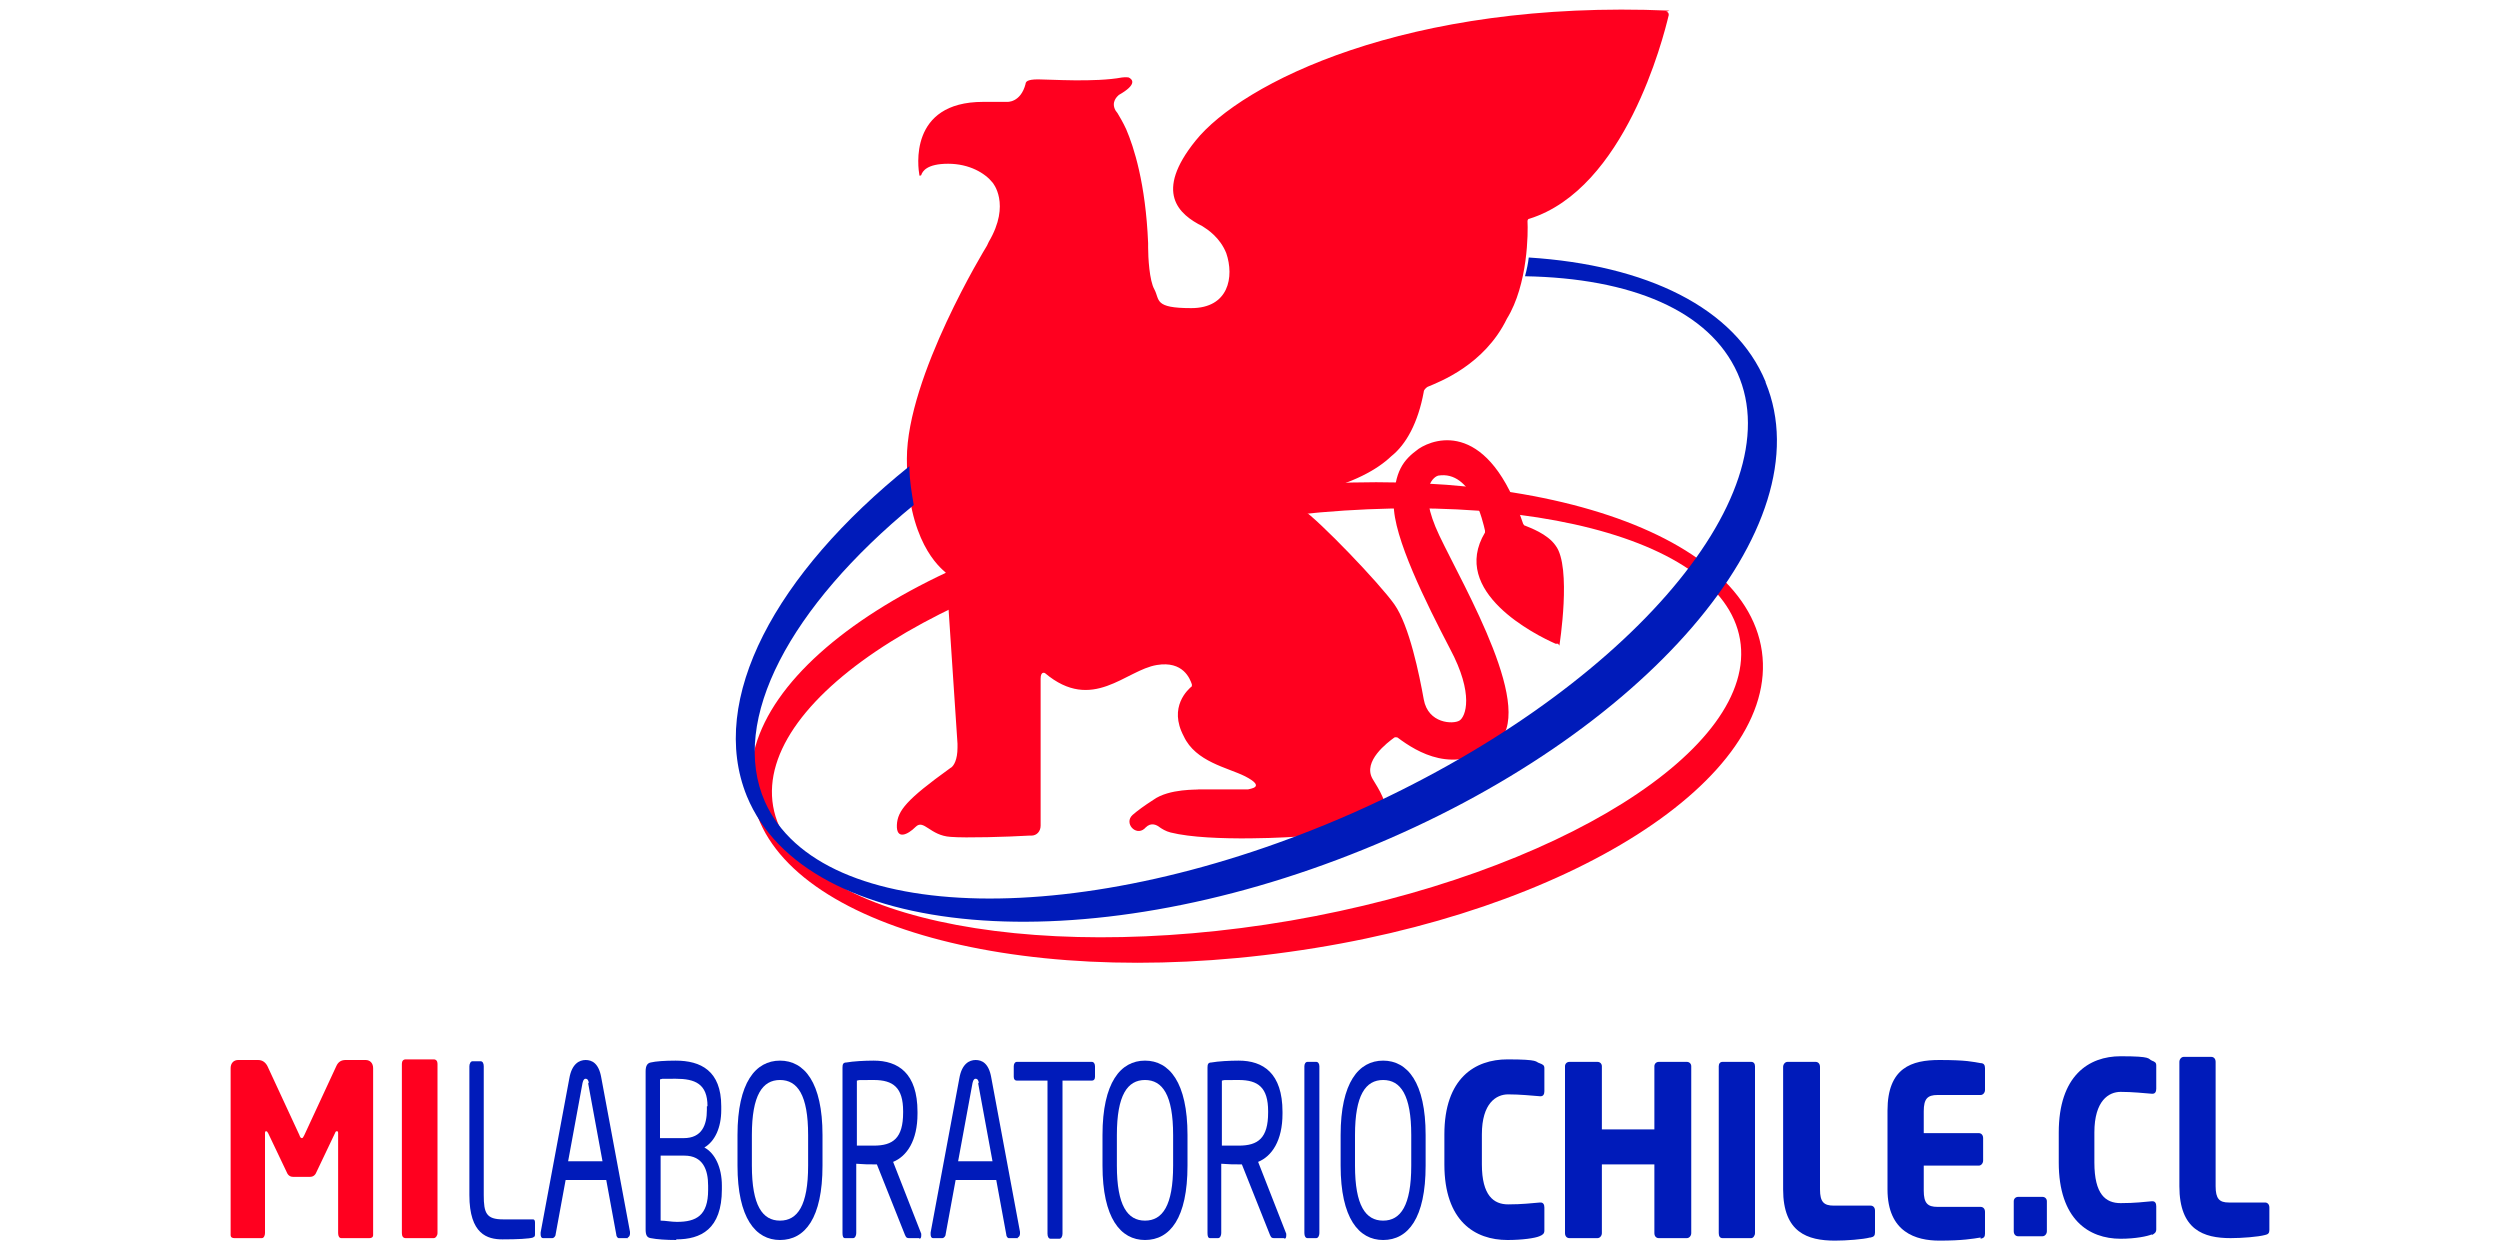 <?xml version="1.0" encoding="UTF-8"?>
<svg id="Capa_1" xmlns="http://www.w3.org/2000/svg" version="1.1" viewBox="0 0 400 200">
  <!-- Generator: Adobe Illustrator 29.1.0, SVG Export Plug-In . SVG Version: 2.1.0 Build 142)  -->
  <defs>
    <style>
      .st0 {
        fill: #001bba;
      }

      .st1 {
        fill: #ff001f;
      }
    </style>
  </defs>
  <g>
    <g>
      <path class="st0" d="M85.3,198c-.6.2-2.5.3-4.9.3s-5.3-.8-5.3-7.1v-20.6c0-.4.2-.8.5-.8h1.3c.3,0,.5.3.5.8v20.6c0,2.9.4,3.9,3.1,3.9h4.8c.2,0,.3.2.3.5v1.8c0,.2,0,.5-.2.5Z"/>
      <path class="st0" d="M100.5,198.1h-1.5c-.2,0-.4-.3-.4-.6l-1.6-8.7h-6.5l-1.6,8.7c0,.3-.3.6-.5.6h-1.5c-.3,0-.4-.3-.4-.6s0-.2,0-.3l4.6-24.7c.4-2.3,1.6-2.9,2.6-2.9s2.1.5,2.5,2.8l4.6,24.7c0,0,0,.2,0,.3,0,.3-.2.6-.4.6ZM94.2,173.3c0-.4-.2-.7-.5-.7s-.4.3-.5.7l-2.3,12.5h5.5l-2.3-12.5Z"/>
      <path class="st0" d="M108.2,198.4c-1.6,0-3.1-.1-4.1-.3-.6-.1-.8-.5-.8-1.4v-25.3c0-.9.3-1.3.8-1.4.8-.2,2.3-.3,4-.3,4,0,7.3,1.6,7.3,7.3v.6c0,2.8-1,5-2.7,6,1.7.9,2.8,3.2,2.8,6.1v.6c0,6.4-3.4,8-7.3,8ZM113.2,177c0-3.6-2-4.4-5.1-4.4s-1.8,0-2.5.1v9.4h3.8c2.9,0,3.7-2.1,3.7-4.5v-.6ZM113.3,189.7c0-2.5-.8-4.8-3.8-4.8h-3.8v10.4c.8,0,1.7.2,2.6.2,3.1,0,5-1,5-5.1v-.6Z"/>
      <path class="st0" d="M124.8,198.4c-3.9,0-6.8-3.5-6.8-11.9v-4.9c0-8.4,2.9-11.9,6.8-11.9s6.8,3.5,6.8,11.9v4.9c0,8.4-2.8,11.9-6.8,11.9ZM129.3,181.6c0-6.4-1.7-8.8-4.5-8.8s-4.5,2.4-4.5,8.8v4.9c0,6.4,1.7,8.8,4.5,8.8s4.5-2.4,4.5-8.8v-4.9Z"/>
      <path class="st0" d="M147.1,198.1h-1.6c-.3,0-.5,0-.7-.5l-4.5-11.3h-.6c-.8,0-1.4,0-2.7-.1v11.1c0,.4-.2.8-.5.8h-1.3c-.3,0-.4-.3-.4-.8v-26.5c0-.5.1-.8.6-.8,1.1-.2,2.9-.3,4.4-.3,3.9,0,7,2,7,8.2v.3c0,4.3-1.7,6.8-3.9,7.7l4.5,11.5c0,.1,0,.2,0,.3,0,.3-.1.5-.3.5ZM144.5,177.8c0-3.8-1.6-5-4.7-5s-2.1,0-2.7.1v10.4c1.1,0,2.2,0,2.7,0,3.1,0,4.7-1.2,4.7-5.3v-.3Z"/>
      <path class="st0" d="M162.9,198.1h-1.5c-.2,0-.4-.3-.4-.6l-1.6-8.7h-6.5l-1.6,8.7c0,.3-.3.6-.5.6h-1.5c-.3,0-.4-.3-.4-.6s0-.2,0-.3l4.6-24.7c.4-2.3,1.6-2.9,2.6-2.9s2.1.5,2.5,2.8l4.6,24.7c0,0,0,.2,0,.3,0,.3-.2.6-.4.6ZM156.6,173.3c0-.4-.2-.7-.5-.7s-.4.3-.5.7l-2.3,12.5h5.5l-2.3-12.5Z"/>
      <path class="st0" d="M174.9,172.9h-4.9v24.5c0,.4-.2.8-.5.8h-1.4c-.3,0-.5-.3-.5-.8v-24.5h-4.9c-.3,0-.5-.2-.5-.6v-1.7c0-.4.2-.7.5-.7h12c.3,0,.5.3.5.7v1.7c0,.4-.2.6-.5.6Z"/>
      <path class="st0" d="M183.2,198.4c-3.9,0-6.8-3.5-6.8-11.9v-4.9c0-8.4,2.9-11.9,6.8-11.9s6.8,3.5,6.8,11.9v4.9c0,8.4-2.8,11.9-6.8,11.9ZM187.7,181.6c0-6.4-1.7-8.8-4.5-8.8s-4.5,2.4-4.5,8.8v4.9c0,6.4,1.7,8.8,4.5,8.8s4.5-2.4,4.5-8.8v-4.9Z"/>
      <path class="st0" d="M205.5,198.1h-1.6c-.3,0-.5,0-.7-.5l-4.5-11.3h-.6c-.8,0-1.4,0-2.7-.1v11.1c0,.4-.2.8-.5.8h-1.3c-.3,0-.4-.3-.4-.8v-26.5c0-.5.1-.8.6-.8,1.1-.2,2.9-.3,4.4-.3,3.9,0,7,2,7,8.2v.3c0,4.3-1.7,6.8-3.9,7.7l4.5,11.5c0,.1,0,.2,0,.3,0,.3-.1.5-.3.5ZM202.9,177.8c0-3.8-1.6-5-4.7-5s-2.1,0-2.7.1v10.4c1.1,0,2.2,0,2.7,0,3.1,0,4.7-1.2,4.7-5.3v-.3Z"/>
      <path class="st0" d="M210.6,198.1h-1.4c-.3,0-.5-.3-.5-.8v-26.7c0-.4.2-.7.5-.7h1.4c.3,0,.5.3.5.7v26.7c0,.4-.2.8-.5.8Z"/>
      <path class="st0" d="M221.3,198.4c-3.9,0-6.8-3.5-6.8-11.9v-4.9c0-8.4,2.9-11.9,6.8-11.9s6.8,3.5,6.8,11.9v4.9c0,8.4-2.8,11.9-6.8,11.9ZM225.8,181.6c0-6.4-1.7-8.8-4.5-8.8s-4.5,2.4-4.5,8.8v4.9c0,6.4,1.7,8.8,4.5,8.8s4.5-2.4,4.5-8.8v-4.9Z"/>
      <g>
        <path class="st0" d="M246.3,197.8c-.7.3-2.7.6-5.1.6-5.2,0-10.1-3-10.1-12.1v-4.8c0-9,4.9-12,10.1-12s4.4.4,5.1.6c.5.2.8.3.8.8v3.7c0,.5-.2.8-.6.8h-.1c-1.3-.1-3.2-.3-5.1-.3s-4.2,1.4-4.2,6.4v4.8c0,5,1.9,6.4,4.2,6.4s3.8-.2,5.1-.3h.1c.4,0,.6.3.6.8v3.7c0,.5-.3.7-.8.9Z"/>
        <path class="st0" d="M269.9,198.1h-4.5c-.4,0-.7-.3-.7-.8v-11h-8.4v11c0,.4-.3.8-.7.8h-4.5c-.4,0-.7-.3-.7-.8v-26.7c0-.4.3-.7.7-.7h4.5c.4,0,.7.3.7.7v10.1h8.4v-10.1c0-.4.3-.7.7-.7h4.5c.4,0,.7.3.7.7v26.7c0,.4-.3.8-.7.8Z"/>
        <path class="st0" d="M280.2,198.1h-4.6c-.4,0-.6-.3-.6-.8v-26.7c0-.4.2-.7.6-.7h4.6c.4,0,.6.3.6.7v26.7c0,.4-.3.8-.6.8Z"/>
        <path class="st0" d="M299.2,198c-1.1.3-3.8.5-5.6.5-4.4,0-8.3-1.3-8.3-8.2v-19.6c0-.4.3-.8.7-.8h4.5c.4,0,.7.3.7.8v19.6c0,2,.6,2.6,2.2,2.6h5.9c.4,0,.7.3.7.8v3.5c0,.5-.2.7-.7.8Z"/>
        <path class="st0" d="M316.9,198c-1.2.2-2.9.5-6.6.5s-8.3-1.3-8.3-8.2v-12.6c0-6.9,3.9-8.1,8.3-8.1s5.4.3,6.6.5c.5,0,.7.3.7.8v3.5c0,.4-.3.8-.7.8h-6.9c-1.6,0-2.2.6-2.2,2.6v3.5h8.8c.4,0,.7.3.7.8v3.6c0,.4-.3.8-.7.8h-8.8v4c0,2,.6,2.6,2.2,2.6h6.9c.4,0,.7.3.7.8v3.5c0,.5-.2.7-.7.8Z"/>
      </g>
    </g>
    <g>
      <g>
        <path class="st1" d="M59,198.1h-4.4c-.3,0-.5-.3-.5-.8v-16c0-.3-.1-.3-.2-.3-.1,0-.2,0-.3.3l-3,6.3c-.2.5-.6.7-1,.7h-2.7c-.4,0-.8-.2-1-.7l-3-6.3c-.1-.2-.2-.3-.3-.3s-.2,0-.2.3v16c0,.4-.2.8-.5.8h-4.4c-.3,0-.6-.1-.6-.5v-26.7c0-.8.5-1.3,1.2-1.3h3.2c.7,0,1.2.4,1.5,1l5.1,11c.1.3.2.5.4.5s.2-.2.4-.5l5.1-11c.3-.7.8-1,1.5-1h3.2c.7,0,1.2.5,1.2,1.3v26.7c0,.4-.3.5-.6.5Z"/>
        <path class="st1" d="M69.4,198.1h-4.5c-.4,0-.6-.3-.6-.8v-27.1c0-.4.2-.7.6-.7h4.5c.4,0,.6.3.6.7v27.1c0,.4-.3.8-.6.8Z"/>
      </g>
      <g>
        <path class="st0" d="M326.8,197.8h-3.9c-.4,0-.7-.3-.7-.8v-4.8c0-.4.3-.7.7-.7h3.9c.4,0,.7.3.7.7v4.8c0,.4-.3.8-.7.8Z"/>
        <path class="st0" d="M344.3,197.5c-.7.3-2.6.7-5,.7-5.1,0-9.9-3.1-9.9-12.2v-4.8c0-9.1,4.8-12.2,9.9-12.2s4.3.4,5,.7c.5.2.7.3.7.8v3.7c0,.5-.2.8-.6.8h-.1c-1.3-.1-3.1-.3-5-.3s-4.2,1.4-4.2,6.5v4.8c0,5.1,1.8,6.5,4.2,6.5s3.7-.2,5-.3h.1c.4,0,.6.3.6.8v3.7c0,.5-.3.7-.7.9Z"/>
        <path class="st0" d="M362.4,197.6c-1.1.3-3.7.5-5.5.5-4.3,0-8.2-1.3-8.2-8.3v-19.9c0-.4.3-.8.7-.8h4.4c.4,0,.7.3.7.8v19.9c0,2,.6,2.6,2.1,2.6h5.8c.4,0,.7.3.7.8v3.6c0,.5-.2.7-.7.8Z"/>
      </g>
    </g>
  </g>
  <g>
    <path class="st1" d="M206.5,147.3c-42.7,7.3-79.8-.9-82.8-18.3-3-17.5,29.2-37.7,71.9-45,42.7-7.3,79.8.9,82.8,18.3,3,17.4-29.2,37.6-71.9,45ZM281.9,104.2c-2.9-20.3-41.3-31.6-86-25.3-44.7,6.3-78.5,27.8-75.6,48.1,2.9,20.3,41.3,31.6,86,25.3,44.7-6.2,78.5-27.8,75.6-48.1Z"/>
    <path class="st1" d="M267.1,1.7c-42.1-1.8-68.5,11.7-75.8,20.8-6.7,8.3-2.7,11.8,1.1,13.7.8.5,2.8,1.8,3.8,4.3,1.3,3.8.4,8.8-5.6,8.8s-5-1.3-5.9-3c-.8-1.4-1-5.1-1-6.7,0-.1,0-.3,0-.4,0-.1,0-.2,0-.3,0,0,0,0,0,0h0c-.4-9.6-2.3-15.4-3.5-18.2-.5-1.1-1.1-2.1-1.4-2.6-.1-.1-.2-.3-.3-.4,0,0,0,0,0,0h0c-.8-1.4.3-2.3.5-2.5,0,0,0,0,0,0,3-1.7,2.2-2.5,1.6-2.8,0,0-.4-.1-1.1,0h0c-4.3.8-11.6.3-13.4.3s-1.9.4-2,.6c0,0,0,0,0,.1-.8,3.1-3,2.9-3,2.9h-3.8c-12,0-10.4,10.6-10.2,11.7,0,0,0,.1,0,.1.1,0,.3,0,.3-.1.2-.6.9-1.8,4.3-1.8s5.9,1.5,7.1,3h0s3,3.4-.6,9.5h0c-.2.5-.4.8-.4.8,0,0-12.7,20.7-12.7,33.9s5.3,17.4,6.2,18.2c0,0,.1.2.1.3l1.8,27.1h0s0,.6,0,.6c0,2-.6,2.9-1,3.2,0,0-.2.1-.3.2,0,0,0,0,0,0h0c-6.8,4.9-8.3,6.7-8.4,9-.1,2.4,1.7,1.6,3,.3,1.3-1.3,2.3,1.4,5.6,1.6,2.4.2,9.1,0,12.5-.2.1,0,.3,0,.4,0,.9,0,1.5-.7,1.5-1.6v-23.5c0-1.3.7-.9.7-.9,7.6,6.4,12.9-.5,17.9-1.3,4.2-.7,5.3,2.2,5.6,3.1,0,.1,0,.2,0,.3-.6.5-3.8,3.3-1.3,8h0c1.9,4.1,7,5,9.8,6.4,3.5,1.8.7,2,.5,2.1,0,0,0,0,0,0h-7.9c0,.1-4.7-.2-7.3,1.7h0c-1.4.9-2.5,1.7-3.3,2.4-1.4,1.3.5,3.4,1.9,2.2,0,0,.1-.1.2-.2.9-.9,1.8-.4,2.3,0,.3.2.9.6,1.7.8,6.4,1.6,20.4.7,20.9.6,0,0,0,0,0,0,18.4.8,13.3-6,11.4-9.2-1.6-2.8,2.4-5.8,3.5-6.6.2-.1.4,0,.5,0,3.2,2.4,9.1,6,15.7,1.1,6.8-5-5-25-9-33.4-3.8-8-.6-9.5-.2-9.6,0,0,0,0,0,0,5.4-.9,7.2,7.5,7.5,8.8,0,.1,0,.2,0,.3-5.7,9.5,8.1,16.4,11.3,17.8.1,0,.3,0,.4,0l.2.3s2-12.6-.6-16h0c-1.3-1.9-4.2-2.9-4.9-3.2-.1,0-.2-.1-.3-.3-5.5-16.5-14-13.8-16.7-12-2.5,1.8-3.9,3.6-4,8.8-.1,5.3,5.2,15.9,9,23.2,3.9,7.3,2.5,10.9,1.5,11.5-1,.6-5,.5-5.7-3.4-.7-3.9-2.3-11.8-4.7-15.2-2.4-3.4-12-13.4-14.7-15.2-2.5-1.9,1.3-2.6,1.5-2.6,0,0,0,0,0,0,6.7-1.6,10.5-3.8,12.7-5.9,2.4-1.9,4.3-5.4,5.2-10.3,0-.3.3-.6.6-.8,1.9-.8,9.1-3.5,12.7-10.9,3.4-5.5,3.4-13.9,3.3-15.6,0-.2.1-.4.3-.4,15.3-4.8,21.4-28.8,22.3-32.6,0-.3-.1-.5-.4-.5Z"/>
    <path class="st0" d="M282.5,61.1c-4.9-11.9-19.1-18.7-37.9-19.9-.1.9-.3,1.9-.6,3,17,.3,29.5,5.5,34,15.5,8.9,19.9-18.7,51.4-61.6,70.4-42.9,18.9-85.1,18.1-94-1.8-5.8-13.1,4.1-31.3,23.8-47.5-.3-1.8-.7-3.9-.7-6.2-21.4,17.2-32.3,37.3-26,52.8,9.5,23,53.7,26.8,98.7,8.5,44.9-18.2,73.8-51.7,64.3-74.7Z"/>
  </g>
</svg>